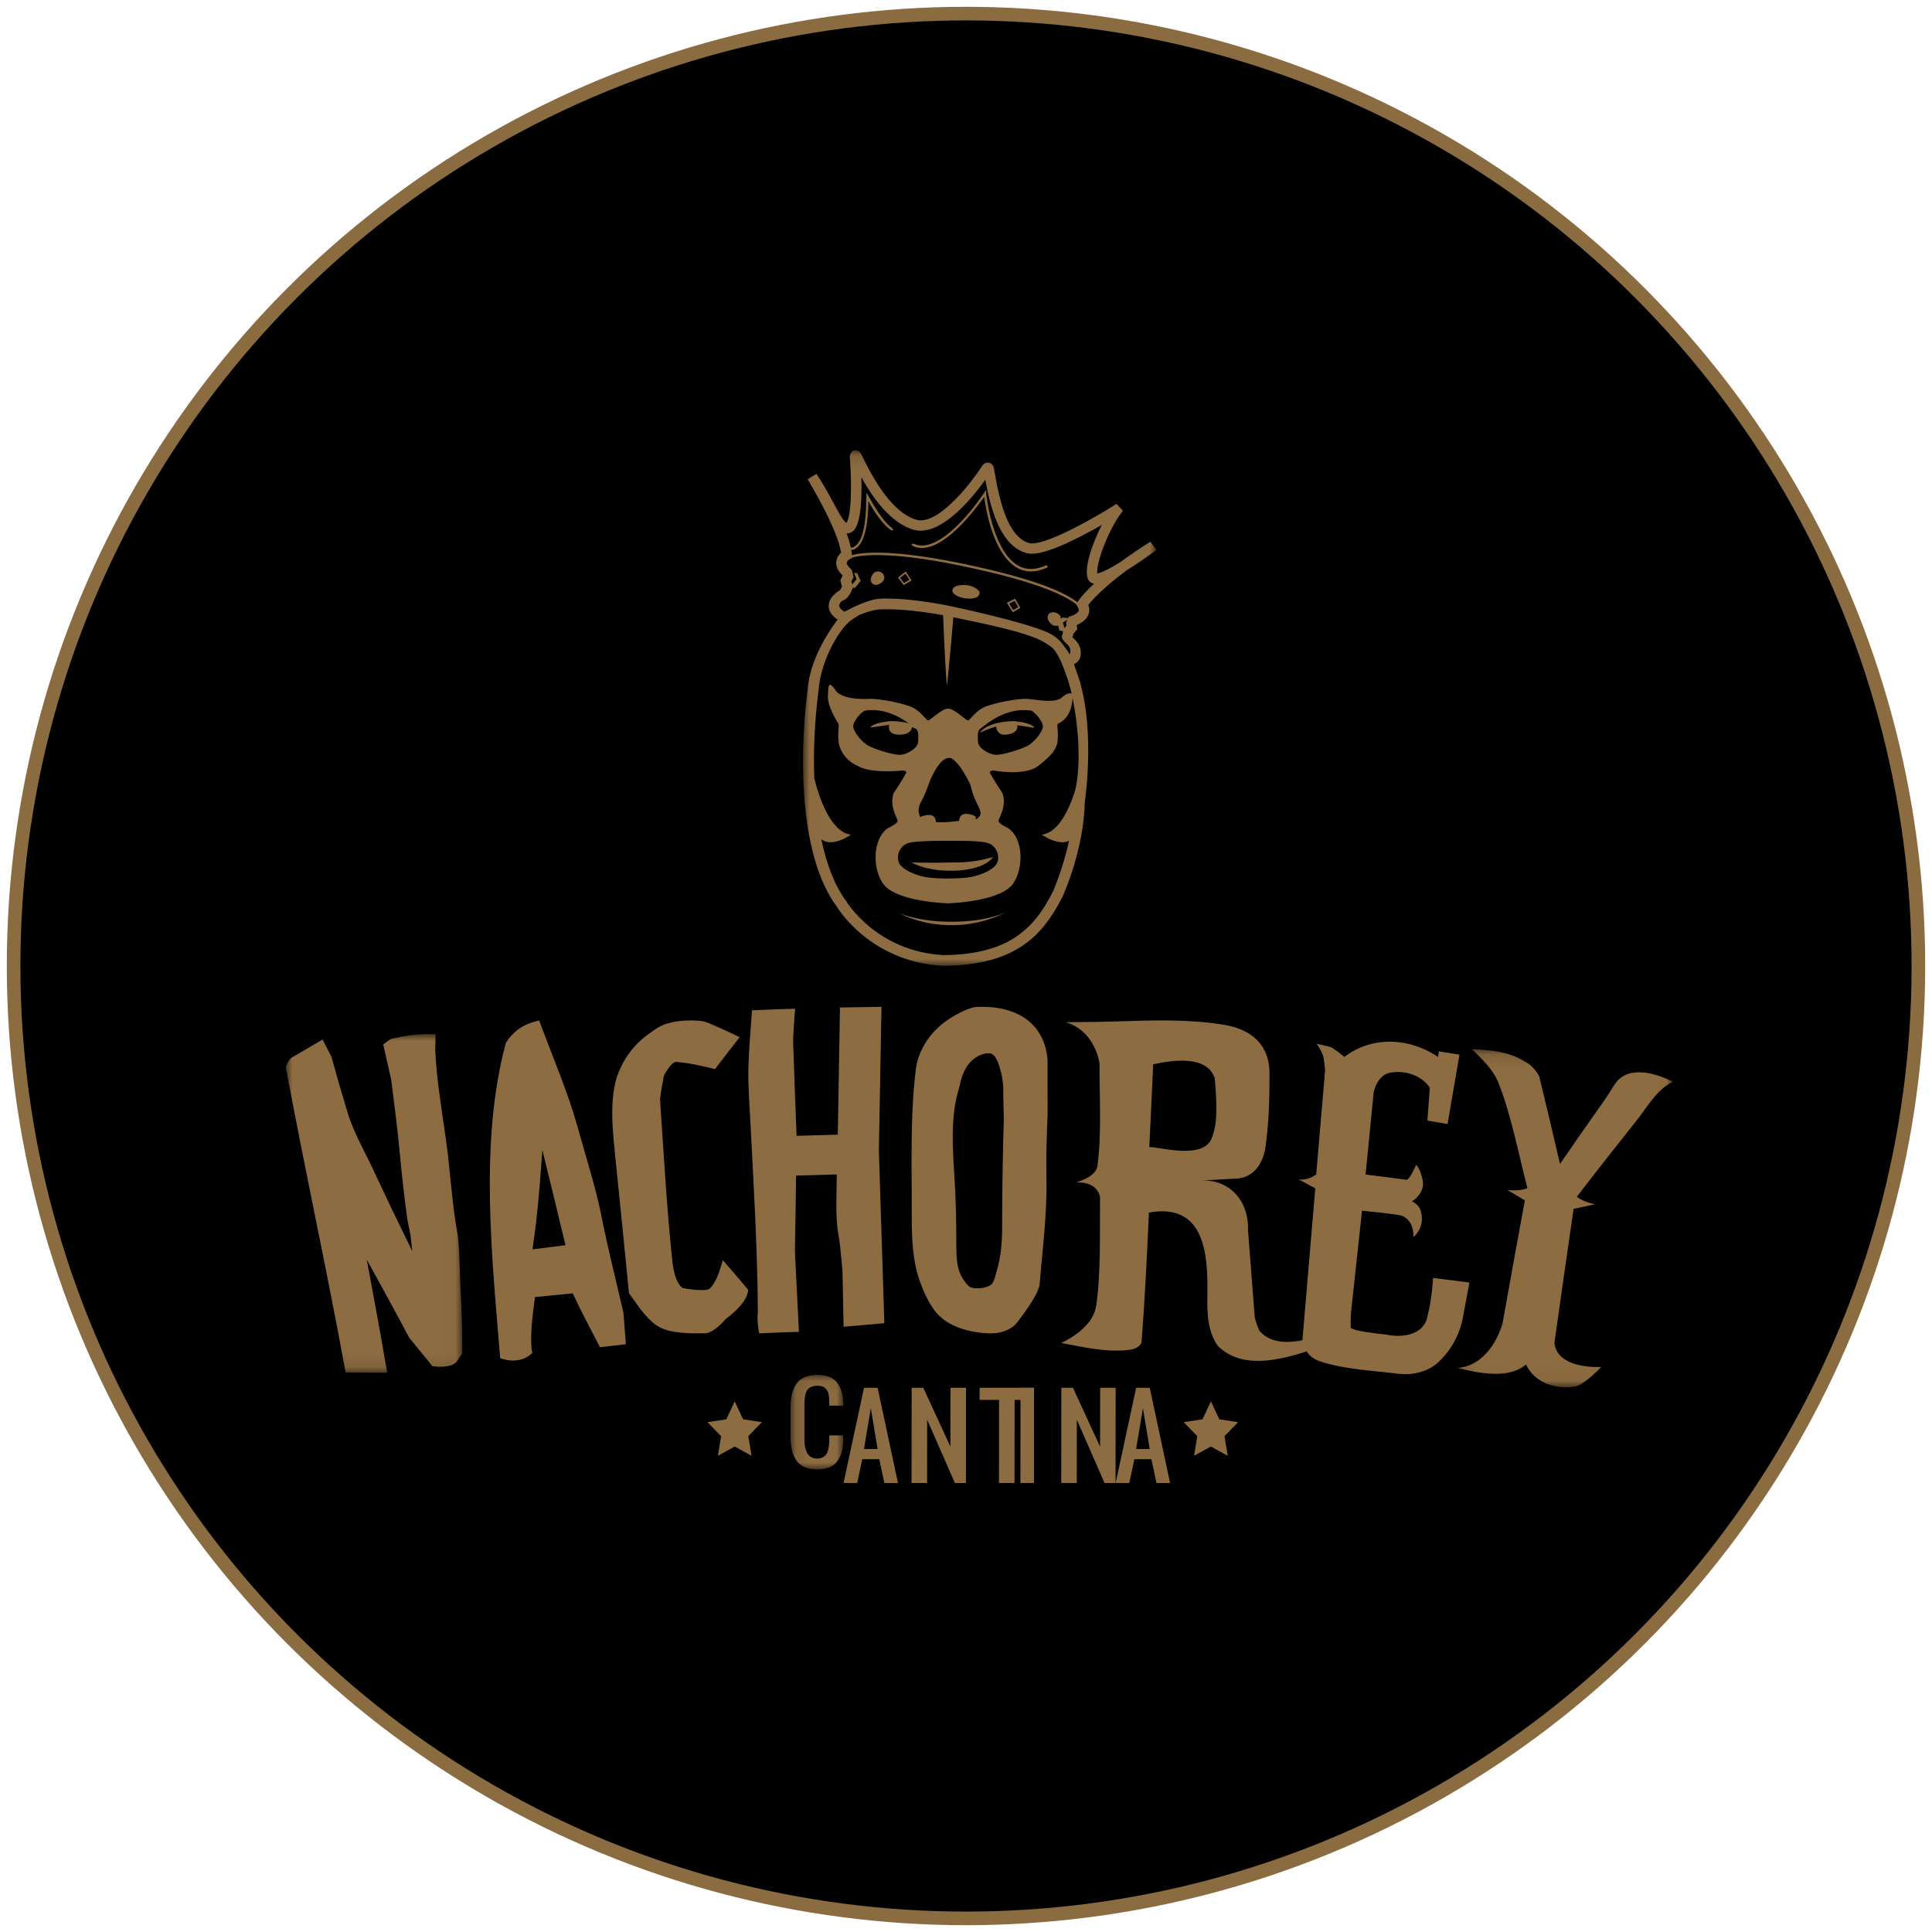 <?xml version="1.0" encoding="UTF-8"?>
<svg width="142px" height="142px" viewBox="0 0 142 142" version="1.1" xmlns="http://www.w3.org/2000/svg" xmlns:xlink="http://www.w3.org/1999/xlink">
    <!-- Generator: Sketch 49.3 (51167) - http://www.bohemiancoding.com/sketch -->
    <title>Group 2</title>
    <desc>Created with Sketch.</desc>
    <defs>
        <polygon id="path-1" points="0 0.004 12.98 0.004 12.98 24.897 0 24.897"></polygon>
        <polygon id="path-3" points="0.103 0.106 15.959 0.106 15.959 24.961 0.103 24.961"></polygon>
        <polygon id="path-5" points="0.098 0.051 3.977 0.051 3.977 7 0.098 7"></polygon>
        <polygon id="path-7" points="0.02 0.104 25.991 0.104 25.991 37.987 0.02 37.987"></polygon>
    </defs>
    <g id="Page-1" stroke="none" stroke-width="1" fill="none" fill-rule="evenodd">
        <g id="Locales" transform="translate(-410, -289)">
            <g id="Group-2" transform="translate(411, 290)">
                <circle id="Oval-3-Copy" stroke="#8B6C41" fill="#000000" cx="70" cy="70" r="70"></circle>
                <g id="Group-59" transform="translate(20, 32)">
                    <g id="Group-3" transform="translate(0, 43)">
                        <mask id="mask-2" fill="white">
                            <use xlink:href="#path-1"></use>
                        </mask>
                        <g id="Clip-2"></g>
                        <path d="M11.811,24.426 C11.399,24.487 10.963,24.435 10.945,24.433 C10.879,24.425 10.846,24.421 10.781,24.413 C10.108,23.58 9.767,23.163 9.078,22.328 C8.059,20.4 7.013,18.488 5.956,16.58 C6.478,19.349 6.985,22.12 7.46,24.897 C6.441,24.891 5.423,24.884 4.404,24.877 C3.031,17.365 1.393,9.906 -7.52066116e-05,2.398 C0.021,2.354 0.032,2.332 0.053,2.287 C0.263,1.849 0.366,1.771 0.472,1.714 C0.546,1.674 1.59,1.058 2.279,0.657 C2.451,0.556 2.538,0.506 2.711,0.405 C2.973,0.916 3.104,1.172 3.368,1.685 C3.575,2.438 3.68,2.815 3.892,3.57 C4.185,4.562 4.334,5.058 4.633,6.053 C5.034,7.214 5.616,8.317 6.167,9.411 C6.686,10.507 7.203,11.604 7.719,12.702 C8.251,13.79 8.78,14.879 9.307,15.97 C9.231,15.311 9.17,14.788 9.164,14.743 C9.157,14.696 9.09,14.372 9.041,14.136 C8.964,13.758 8.942,13.65 8.936,13.613 C8.712,11.964 8.523,10.276 8.368,8.605 C8.205,6.861 7.974,5.12 7.756,3.38 C7.518,2.333 7.4,1.811 7.169,0.767 C7.252,0.703 7.294,0.671 7.377,0.607 C7.638,0.407 7.769,0.336 7.917,0.315 C7.976,0.307 8.005,0.303 8.063,0.295 C8.371,0.217 8.704,0.153 9.058,0.105 C9.892,-0.008 10.558,0.005 10.586,0.005 C10.756,0.009 10.841,0.011 11.012,0.014 C11.003,0.507 10.998,0.753 10.991,1.246 C11.11,3.709 11.587,6.216 11.888,8.617 C12.134,10.586 12.254,12.695 12.622,14.643 C12.724,15.183 12.769,16.34 12.8,17.451 C12.817,18.06 12.835,18.636 12.861,19.029 C12.955,20.457 12.963,21.904 12.979,23.342 C12.979,23.39 12.979,23.414 12.98,23.463 C12.821,23.705 12.741,23.826 12.582,24.068 L12.555,24.096 C12.389,24.27 12.146,24.377 11.811,24.426" id="Fill-1" fill="#8D6C41" mask="url(#mask-2)"></path>
                    </g>
                    <path d="M20.565,58.521 C20.007,56.191 19.44,53.863 18.866,51.536 C18.729,53.318 18.604,55.104 18.401,56.88 C18.296,57.658 18.243,58.047 18.14,58.825 C19.11,58.7 19.595,58.639 20.565,58.521 M17.012,66.979 C16.694,67.023 16.362,66.998 16.026,66.904 C15.921,66.875 15.869,66.86 15.764,66.831 C15.755,66.723 15.75,66.67 15.741,66.562 C15.142,59.185 14.246,50.95 16.159,43.723 C16.164,43.705 16.167,43.697 16.171,43.679 C16.18,43.663 16.184,43.655 16.193,43.638 C16.218,43.592 16.818,42.504 18.208,42.115 C18.374,42.069 18.457,42.046 18.623,42 C18.676,42.142 18.703,42.213 18.756,42.355 C19.669,44.788 20.721,47.263 21.415,49.697 C21.465,49.875 21.614,50.412 21.806,51.084 C22.298,52.806 22.838,54.536 23.186,56.293 C23.661,58.695 24.267,61.079 24.818,63.466 C24.821,63.478 24.822,63.483 24.825,63.495 C24.896,64.417 24.931,64.877 25,65.798 C24.239,65.882 23.858,65.925 23.096,66.015 C23.047,65.919 23.022,65.872 22.972,65.776 C22.333,64.545 21.679,63.32 21.096,62.06 C19.984,62.164 19.428,62.219 18.316,62.334 C18.163,63.596 17.958,64.925 18.075,66.199 C18.098,66.296 18.109,66.344 18.131,66.44 C18.052,66.507 18.013,66.54 17.934,66.606 C17.898,66.637 17.569,66.902 17.012,66.979" id="Fill-4" fill="#8D6C41"></path>
                    <path d="M30.857,64.995 C29.774,65.012 28.468,65.012 27.577,64.598 C26.665,64.174 25.919,63.01 25.284,62.123 C25.262,62.093 25.251,62.077 25.229,62.047 C24.925,58.941 24.61,55.835 24.295,52.73 C24.084,50.524 23.672,47.758 24.475,45.795 C24.974,44.577 25.749,43.607 26.916,42.824 C27.008,42.762 27.1,42.696 27.193,42.63 C27.68,42.284 28.384,42.076 29.279,42.016 C29.926,41.973 30.517,42.024 30.731,42.073 C31.056,42.147 32.521,42.83 32.959,43.04 C33.12,43.118 33.2,43.156 33.361,43.234 C32.633,44.169 32.27,44.638 31.55,45.581 C31.433,45.552 31.374,45.537 31.257,45.507 C29.768,45.134 28.917,45.061 28.651,45.045 C28.543,45.095 28.376,45.189 28.295,45.298 C28.263,45.341 28.247,45.363 28.215,45.405 C28.044,45.63 27.728,46.047 27.747,46.309 C27.748,46.329 27.749,46.339 27.75,46.359 C27.746,46.379 27.743,46.389 27.738,46.408 C27.655,46.76 27.586,47.242 27.545,47.529 C27.528,47.644 27.518,47.714 27.51,47.761 C27.776,51.713 27.999,55.686 28.407,59.616 C28.581,61.293 29.091,61.621 29.186,61.667 C29.199,61.667 29.205,61.667 29.218,61.666 C29.211,61.669 29.207,61.67 29.199,61.673 C29.208,61.675 30.128,61.862 30.795,61.814 C30.874,61.809 30.946,61.8 31.008,61.788 C31.299,61.734 31.72,60.966 31.916,60.311 C32,60.032 32.042,59.893 32.127,59.614 C32.883,60.488 33.257,60.926 34,61.808 C33.988,61.874 33.981,61.906 33.969,61.972 C33.805,62.834 32.622,63.735 32.357,63.93 C32.065,64.262 31.4,64.955 30.859,64.994 C30.858,64.994 30.858,64.994 30.857,64.995" id="Fill-6" fill="#8D6C41"></path>
                    <path d="M34.796,65 C34.774,64.862 34.764,64.794 34.743,64.656 C34.723,64.527 34.629,63.877 34.701,63.507 C34.681,58.842 34.39,54.13 34.156,49.503 C34.091,48.217 33.978,46.889 34.004,45.61 C34.031,44.294 34.151,42.94 34.245,41.607 C34.255,41.466 34.261,41.396 34.271,41.255 C35.327,41.211 36.383,41.171 37.44,41.138 C37.426,41.309 37.419,41.394 37.406,41.565 C37.405,41.581 37.283,43.159 37.298,43.648 C37.368,45.921 37.462,48.204 37.547,50.481 C38.557,50.448 39.567,50.421 40.577,50.398 C40.627,47.282 40.681,44.166 40.738,41.05 C41.755,41.028 42.772,41.012 43.789,41 C43.721,44.523 43.657,48.047 43.596,51.57 C43.732,55.798 43.867,60.025 44,64.253 C43.001,64.335 42.002,64.422 41.003,64.514 C40.976,63.175 40.949,61.836 40.923,60.496 C40.83,59.334 40.696,58.022 40.632,57.799 C40.371,56.353 40.503,54.78 40.503,53.32 C39.505,53.343 38.507,53.371 37.51,53.403 C37.499,54.277 37.493,54.714 37.482,55.587 C37.463,56.721 37.444,57.854 37.425,58.987 C37.524,60.954 37.622,62.92 37.721,64.887 C36.551,64.926 35.966,64.946 34.796,65" id="Fill-8" fill="#8D6C41"></path>
                    <path d="M50.276,61.584 C50.432,61.664 50.585,61.687 50.829,61.689 C51.55,61.692 51.931,61.408 51.966,61.276 C52.136,60.977 52.171,60.699 52.25,60.441 C52.591,59.326 52.657,58.221 52.656,57.089 C52.653,54.543 52.702,51.887 52.779,49.291 C52.763,48.563 52.755,48.199 52.739,47.471 C52.739,47.471 52.782,46.639 52.592,45.883 C52.401,45.127 52.199,44.498 51.756,44.414 C51.7,44.414 51.456,44.42 51.456,44.42 C50.242,44.686 49.743,45.748 49.533,46.795 C49.497,46.973 49.444,47.14 49.408,47.264 C48.888,49.072 49.007,51.371 49.142,53.36 C49.261,55.109 49.292,56.888 49.287,58.626 C49.287,58.761 49.283,59.585 49.422,60.165 C49.595,60.886 50.078,61.451 50.276,61.584 Z M51.764,65 C50.479,64.977 48.919,64.591 48.027,63.705 C47.281,62.966 46.834,61.783 46.62,61.202 C46.066,59.695 46.007,57.935 46.014,56.364 C46.027,52.887 45.88,49.143 46.31,45.614 C46.49,44.136 47.426,42.786 48.664,41.956 C49.681,41.273 50.473,41.021 50.771,41.008 C50.936,41.001 51.097,41 51.251,41 C52.523,41.003 53.877,41.335 54.799,42.213 C55.65,43.024 56.047,44.209 55.994,45.359 C55.996,46.508 55.998,47.657 56,48.806 C55.939,50.402 55.878,52.016 55.912,53.601 C55.968,56.182 55.621,58.833 55.407,61.426 C55.407,61.435 55.406,61.44 55.405,61.45 C55.403,61.459 55.402,61.464 55.4,61.474 C55.212,62.325 54.046,63.821 53.838,64.086 C53.734,64.26 53.313,64.836 52.213,64.977 C52.078,64.994 51.927,65.002 51.764,65 L51.764,65 Z" id="Fill-10" fill="#8D6C41"></path>
                    <path d="M63.77,51.322 C63.652,51.316 63.593,51.313 63.475,51.308 C63.569,49.28 63.664,47.253 63.759,45.225 C65.103,44.935 67.721,44.501 68.285,46.26 C68.398,47.683 68.573,49.596 68.013,50.756 C67.399,52.028 64.979,51.504 63.77,51.322 M84.327,60.928 C84.328,60.928 84.267,62.409 83.924,63.714 C83.673,65.146 82.056,65.336 80.901,65.094 C79.794,64.972 78.663,64.83 78.277,64.608 C78.255,63.901 78.308,63.384 78.308,63.384 C78.572,60.917 78.839,58.451 79.108,55.985 C79.108,55.985 81.661,56.233 82.019,56.349 C82.376,56.466 82.93,56.927 82.878,57.926 C82.878,57.926 83.851,57.187 83.381,55.88 C83.21,55.468 82.774,55.307 82.774,55.307 C82.774,55.307 83.763,54.727 83.566,53.753 C83.369,52.778 83.074,52.624 83.074,52.624 C83.074,52.624 82.611,53.745 82.368,53.712 C81.172,53.551 80.573,53.474 79.369,53.328 C79.568,51.305 79.767,49.283 79.966,47.26 C79.966,47.26 80.216,46.058 81.117,45.857 C82.166,45.623 83.435,45.989 84.09,46.935 C84.019,47.907 83.984,48.393 83.912,49.363 C84.505,49.461 84.801,49.511 85.393,49.613 C85.686,47.914 85.978,46.215 86.27,44.516 C85.661,44.417 85.356,44.368 84.747,44.273 C84.728,44.437 84.719,44.519 84.701,44.683 C82.624,43.278 79.864,43.109 77.814,44.679 C77.814,44.679 77.024,44.045 76.823,43.97 C76.622,43.896 75.769,43.714 75.769,43.714 C75.769,43.714 76.245,44.38 76.296,44.814 C76.347,45.248 76.396,45.657 76.396,45.657 C76.219,47.721 76.042,49.785 75.866,51.849 C75.815,52.438 75.79,52.733 75.74,53.322 C75.74,53.322 75.143,53.795 74.449,53.683 C74.941,53.945 75.185,54.076 75.672,54.341 C75.354,58.059 75.038,61.778 74.727,65.498 C74.727,65.498 74.603,65.533 74.388,65.575 C74.384,65.571 74.383,65.57 74.379,65.566 C73.405,65.722 72.263,65.638 71.568,64.815 C71.321,64.282 71.223,63.81 71.223,63.81 C71.062,61.675 70.897,59.541 70.726,57.407 C70.803,55.298 69.406,53.718 67.381,53.762 C68.825,53.676 69.935,53.624 69.935,53.624 C71.145,53.532 71.833,52.512 72.003,51.358 C72.257,49.626 72.313,47.788 72.307,46.008 C72.356,43.794 70.968,42.654 68.973,42.322 C66.42,41.899 63.738,41.984 61.162,42.071 C59.89,42.114 58.599,42.119 57.317,42.132 C58.682,42.493 59.578,43.756 59.812,45.15 C59.806,47.653 59.979,50.306 59.659,52.706 C59.551,53.517 58.091,53.907 58.091,53.907 C59.783,53.846 59.851,55.023 59.851,55.023 C59.824,57.655 59.926,60.431 59.574,62.942 C59.391,64.244 58.118,65.174 57,65.707 C58.408,65.97 59.888,66.306 61.296,66.266 C62.432,66.234 62.683,66.049 62.897,65.696 C63.148,62.51 63.302,59.314 63.444,56.121 C67.507,55.399 67.798,59.076 67.742,62.196 C67.72,63.429 67.739,64.862 68.517,65.928 L68.517,65.928 C70.256,67.662 73.028,66.97 75.047,66.326 C75.12,66.471 75.394,66.884 76.186,67.112 C77.985,67.664 79.918,67.737 81.752,67.968 C82.792,68.099 83.974,67.835 84.755,67.086 C85.652,66.226 86.283,65.11 86.522,63.837 C86.712,62.805 86.808,62.291 87,61.263 C85.93,61.124 85.396,61.057 84.327,60.928" id="Fill-12" fill="#8D6C41"></path>
                    <g id="Group-16" transform="translate(86, 44)">
                        <mask id="mask-4" fill="white">
                            <use xlink:href="#path-3"></use>
                        </mask>
                        <g id="Clip-15"></g>
                        <path d="M11.771,2.568 C11.606,2.783 11.381,3.203 10.928,3.86 C9.829,5.416 8.739,6.977 7.658,8.546 C7.162,6.401 6.654,4.259 6.134,2.121 C6.134,2.121 5.755,1.327 5.023,0.997 C3.831,0.262 2.535,0.181 1.179,0.106 C1.925,0.823 2.762,1.643 3.13,2.572 C4.055,4.912 4.593,7.707 5.251,10.283 C5.246,10.307 5.244,10.319 5.24,10.343 C4.875,10.482 4.436,10.498 4.138,10.487 C3.931,10.479 3.792,10.458 3.792,10.458 C4.306,10.766 4.563,10.92 5.076,11.229 C4.521,14.238 3.972,17.248 3.437,20.26 C2.982,21.825 1.847,23.451 0.103,23.534 C1.59,23.909 3.88,24.408 5.162,23.282 C5.782,24.672 7.383,25.127 8.777,24.909 C9.419,24.809 10.686,23.474 10.686,23.474 C9.465,23.51 7.41,23.276 7.248,21.691 C7.709,18.41 8.183,15.13 8.658,11.85 C9.283,11.714 9.596,11.647 10.228,11.513 C10.228,11.513 10.086,11.488 9.883,11.429 C9.6,11.347 9.199,11.198 8.894,10.963 C10.393,9.012 11.913,7.078 13.448,5.154 C14.129,4.233 14.899,2.985 15.959,2.513 C14.744,1.884 12.752,1.29 11.771,2.568" id="Fill-14" fill="#8D6C41" mask="url(#mask-4)"></path>
                    </g>
                    <polygon id="Fill-17" fill="#8D6C41" points="33 70 33.618 71.317 35 71.528 34 72.553 34.236 74 33 73.317 31.764 74 32 72.553 31 71.528 32.382 71.317"></polygon>
                    <polygon id="Fill-19" fill="#8D6C41" points="68 70 68.618 71.317 70 71.528 69 72.553 69.236 74 68 73.317 66.764 74 67 72.553 66 71.528 67.382 71.317"></polygon>
                    <g id="Group-23" transform="translate(37, 68)">
                        <mask id="mask-6" fill="white">
                            <use xlink:href="#path-5"></use>
                        </mask>
                        <g id="Clip-22"></g>
                        <path d="M2.064,7 C1.763,7 1.498,6.959 1.268,6.878 C1.039,6.797 0.851,6.684 0.704,6.541 C0.558,6.398 0.439,6.219 0.347,6.005 C0.255,5.791 0.191,5.562 0.153,5.319 C0.116,5.075 0.098,4.8 0.098,4.494 L0.099,2.551 C0.1,2.245 0.119,1.97 0.156,1.726 C0.194,1.483 0.258,1.255 0.351,1.04 C0.443,0.826 0.562,0.648 0.709,0.507 C0.856,0.365 1.044,0.254 1.274,0.173 C1.503,0.092 1.768,0.051 2.07,0.051 C2.403,0.052 2.691,0.099 2.934,0.193 C3.177,0.287 3.371,0.425 3.516,0.608 C3.661,0.79 3.77,1.002 3.843,1.243 C3.917,1.483 3.96,1.765 3.973,2.086 C3.975,2.135 3.977,2.21 3.977,2.311 L2.953,2.31 L2.953,2.093 C2.95,1.959 2.945,1.844 2.937,1.749 C2.929,1.654 2.914,1.556 2.893,1.455 C2.872,1.353 2.84,1.269 2.799,1.202 C2.758,1.135 2.706,1.073 2.643,1.016 C2.581,0.958 2.501,0.916 2.405,0.89 C2.309,0.863 2.197,0.85 2.069,0.85 C1.904,0.85 1.762,0.875 1.643,0.925 C1.524,0.976 1.431,1.041 1.365,1.121 C1.298,1.201 1.247,1.308 1.211,1.442 C1.175,1.576 1.151,1.707 1.14,1.835 C1.129,1.964 1.124,2.121 1.124,2.309 L1.122,4.742 C1.122,4.904 1.129,5.051 1.144,5.182 C1.158,5.314 1.187,5.445 1.229,5.576 C1.272,5.706 1.327,5.816 1.395,5.905 C1.463,5.994 1.554,6.065 1.667,6.12 C1.78,6.174 1.913,6.202 2.065,6.202 C2.217,6.202 2.348,6.174 2.457,6.118 C2.567,6.063 2.653,5.992 2.715,5.906 C2.778,5.82 2.828,5.71 2.864,5.575 C2.9,5.441 2.923,5.31 2.934,5.184 C2.945,5.057 2.951,4.91 2.951,4.743 L2.951,4.499 L3.975,4.5 L3.975,4.744 C3.975,5.096 3.942,5.405 3.876,5.671 C3.811,5.937 3.705,6.172 3.559,6.376 C3.414,6.58 3.216,6.735 2.967,6.841 C2.717,6.947 2.417,7 2.064,7" id="Fill-21" fill="#8D6C41" mask="url(#mask-6)"></path>
                    </g>
                    <path d="M42.502,73.499 L43.502,73.5 L43.004,70.5 L42.502,73.499 Z M41,75.997 L42.505,69 L43.505,69.001 L45,76 L44,75.999 L43.626,74.249 L42.376,74.249 L42,75.998 L41,75.997 Z" id="Fill-24" fill="#8D6C41"></path>
                    <polygon id="Fill-26" fill="#8D6C41" points="46 75.998 46.006 69 46.862 69.001 48.855 73.328 48.859 69.002 50 69.002 49.994 76 49.183 76 47.145 71.344 47.141 75.998"></polygon>
                    <polygon id="Fill-28" fill="#8D6C41" points="52.423 75.999 52.428 69.891 51 69.89 51.001 69 55 69.003 54.999 69.893 53.571 69.892 53.566 76"></polygon>
                    <polygon id="Fill-30" fill="#8D6C41" points="54 75.999 54.005 69 55 69.001 54.995 76"></polygon>
                    <polygon id="Fill-32" fill="#8D6C41" points="57 75.997 57.006 69 57.862 69.001 59.855 73.328 59.859 69.002 61 69.003 60.994 76 60.183 76 58.145 71.344 58.141 75.998"></polygon>
                    <path d="M62.502,73.499 L63.502,73.5 L63.004,70.5 L62.502,73.499 Z M61,75.997 L62.505,69 L63.505,69.001 L65,76 L64,75.999 L63.626,74.249 L62.376,74.248 L62,75.998 L61,75.997 Z" id="Fill-34" fill="#8D6C41"></path>
                    <path d="M49.205,34.996 C51.487,34.929 53,34 53,34 C53,34 51.703,34.745 49,34.745 C46.485,34.773 45,34.085 45,34.085 C46.528,34.844 47.985,35.032 49.205,34.996" id="Fill-36" fill="#8D6C41"></path>
                    <g id="Group-40" transform="translate(38, 0)">
                        <mask id="mask-8" fill="white">
                            <use xlink:href="#path-7"></use>
                        </mask>
                        <g id="Clip-39"></g>
                        <path d="M20.218,11.212 L20.184,11.264 C18.905,10.268 16.009,9.302 11.563,8.39 C6.094,7.27 4.106,7.656 3.614,7.806 L3.611,7.762 C3.603,7.656 3.589,7.542 3.567,7.42 C3.639,7.423 3.723,7.41 3.814,7.362 C4.373,7.07 4.802,6.106 4.826,3.825 C5.169,4.482 5.848,5.534 6.489,5.971 L6.665,5.98 L6.589,5.829 C5.807,5.295 4.94,3.645 4.929,3.622 L4.687,3.22 L4.663,3.787 C4.644,6.577 4.034,7.046 3.735,7.207 C3.655,7.25 3.584,7.252 3.533,7.243 C3.467,6.94 3.365,6.595 3.224,6.211 C3.231,6.211 3.244,6.211 3.244,6.211 C3.379,6.21 3.577,6.168 3.758,5.976 C4.287,5.411 4.352,3.561 4.31,2.08 C5.505,4.226 6.779,5.516 8.104,5.922 C8.285,5.977 8.476,6.005 8.69,6.005 L8.691,6.005 C10.513,5.989 12.521,3.513 13.418,2.267 C13.847,4.616 14.608,7.176 16.477,7.656 C16.588,7.685 16.713,7.699 16.867,7.699 L16.868,7.699 C18.083,7.688 20.381,6.498 21.984,5.576 C21.28,6.946 20.645,8.78 20.962,9.552 C21.001,9.646 21.116,9.848 21.411,9.904 C20.537,10.72 20.232,11.19 20.218,11.212 Z M19.379,13.002 L19.237,13.161 L19.122,12.766 L19.451,12.546 L19.358,12.746 L19.379,13.002 Z M16.496,18.364 C15.9,18.322 13.951,18.664 13.275,19.007 C12.599,19.349 12.281,19.991 12.122,19.949 C11.963,19.906 11.031,19.011 10.682,19.092 C10.333,19.011 9.4,19.906 9.242,19.949 C9.083,19.991 8.764,19.349 8.088,19.007 C7.412,18.664 5.464,18.322 4.867,18.364 C4.27,18.407 2.655,18.372 2.328,17.607 C1.892,17.06 1.88,17.365 1.85,18.168 C1.82,18.971 2.56,20.077 2.628,20.206 C2.696,20.334 2.56,20.677 2.628,21.447 C2.696,22.218 3.242,22.948 4.032,23.288 C5.035,23.894 7.333,23.631 7.333,23.631 C7.333,23.631 7.611,23.631 7.611,23.759 C7.611,23.888 6.682,25.301 6.682,25.301 C6.35,26.243 6.935,27.099 6.975,27.313 C7.015,27.527 6.259,27.87 6.259,27.87 C5.145,28.64 5.126,30.738 5.842,31.851 C6.611,33.169 9.978,33.364 10.627,33.39 L10.627,33.393 C10.627,33.393 10.647,33.393 10.682,33.392 C10.716,33.393 10.736,33.393 10.736,33.393 L10.736,33.39 C11.385,33.364 14.753,33.169 15.522,31.851 C16.237,30.738 16.218,28.64 15.104,27.87 C15.104,27.87 14.349,27.527 14.389,27.313 C14.428,27.099 15.014,26.243 14.681,25.301 C14.681,25.301 13.752,23.888 13.752,23.759 C13.752,23.631 14.031,23.631 14.031,23.631 C14.031,23.631 16.201,24.051 17.237,23.348 C17.954,22.782 18.668,22.218 18.735,21.447 C18.803,20.677 18.668,20.334 18.735,20.206 C19.553,19.836 19.772,19.068 19.838,18.321 C20.345,20.871 20.419,23.426 20.023,25.098 C19.575,26.508 18.789,28.203 17.573,28.347 C17.573,28.347 18.77,29.201 19.571,28.798 C19.115,30.915 18.39,32.524 18.382,32.542 C16.988,35.311 15.081,37.163 10.324,37.2 C5.436,36.916 3.252,33.332 3.161,33.18 L3.148,33.161 C2.359,32.1 1.758,30.552 1.365,28.674 C2.15,29.346 3.549,28.347 3.549,28.347 C2.063,28.171 1.219,25.677 0.85,24.22 C0.772,22.189 0.873,19.981 1.165,17.707 C1.337,15.464 2.779,13.047 3.669,12.508 L4.082,12.239 C4.613,11.992 5.265,11.806 5.711,11.786 C5.861,11.779 6.015,11.777 6.173,11.777 C7.711,11.777 9.491,12.065 10.316,12.216 C10.404,14.377 10.522,16.917 10.608,17.407 C10.608,17.407 10.87,14.747 11.072,12.368 C12.575,12.694 16.428,13.406 17.746,14.204 C18.004,14.358 18.204,14.496 18.359,14.619 L18.491,14.778 C18.891,15.23 19.289,16.4 19.337,16.544 C19.511,16.995 19.651,17.475 19.763,17.969 C19.639,17.939 19.396,17.948 19.052,18.261 C18.535,18.732 17.093,18.407 16.496,18.364 Z M12.877,21.49 C12.877,21.019 12.798,20.719 13.116,20.505 C13.434,20.291 14.866,18.964 16.735,19.221 C16.964,19.217 17.689,20.034 17.65,20.42 C17.61,20.805 17.013,21.576 16.496,21.833 C15.979,22.089 14.667,22.518 14.15,22.475 C13.633,22.432 12.877,21.961 12.877,21.49 Z M12.11,26.824 C11.497,26.753 11.508,27.28 11.49,27.319 L11.49,27.335 C11.094,27.379 10.746,27.416 10.682,27.416 C10.349,27.445 10.057,27.445 9.793,27.425 L9.793,27.4 C9.774,27.36 9.786,26.833 9.172,26.904 C8.91,26.934 8.742,26.992 8.648,27.055 C8.46,26.785 8.462,26.333 8.719,25.892 C9.022,25.345 9.189,24.805 9.374,24.326 C10.111,22.659 10.643,22.725 10.756,22.706 C11.031,22.663 11.603,23.225 12.278,24.568 C12.474,25.102 12.411,25.207 12.729,25.892 C13.047,26.577 13.275,26.842 12.798,27.185 C12.798,27.185 12.742,27.191 12.65,27.202 C12.653,27.201 12.656,27.2 12.658,27.199 C12.824,27.114 12.723,26.895 12.11,26.824 Z M7.213,22.475 C6.696,22.518 5.384,22.089 4.867,21.833 C4.35,21.576 3.753,20.805 3.714,20.42 C3.674,20.034 4.324,19.263 4.628,19.221 C6.498,18.964 7.929,20.291 8.248,20.505 C8.566,20.719 8.486,21.019 8.486,21.49 C8.486,21.961 7.73,22.432 7.213,22.475 Z M10.684,28.798 C11.253,28.798 13.031,28.771 13.616,28.965 C14.233,29.17 14.499,29.878 14.3,30.392 C14.101,30.905 13.076,31.338 12.32,31.466 C11.719,31.569 10.903,31.562 10.684,31.568 C10.464,31.574 9.644,31.569 9.043,31.466 C8.287,31.338 7.262,30.905 7.063,30.392 C6.864,29.878 7.128,29.164 7.747,28.965 C8.344,28.773 10.681,28.798 10.684,28.798 Z M19.619,15.1 C19.467,14.787 18.928,14.133 18.928,14.133 C18.722,13.916 18.455,13.708 18.108,13.536 C16.516,12.747 10.973,11.572 10.918,11.56 C10.892,11.555 8.32,10.995 6.202,10.995 C6.202,10.995 5.923,10.981 5.676,11.008 C4.829,11.05 3.657,11.648 3.129,11.933 L3.05,11.953 C2.82,11.807 2.684,11.657 2.679,11.541 C2.675,11.398 2.778,11.187 3.007,11.112 C3.346,10.973 3.557,10.526 3.654,10.268 L3.684,10.189 L3.831,10.218 L4.259,9.694 L4.003,9.126 L3.774,9.104 L3.958,9.563 L3.641,9.953 L3.581,9.734 L3.734,9.423 L3.709,9.299 C3.673,9.114 3.63,8.979 3.628,8.972 L3.597,8.875 L3.521,8.806 C3.324,8.629 3.222,8.468 3.235,8.352 C3.248,8.24 3.376,8.141 3.415,8.117 L3.628,8 L3.627,7.985 C3.99,7.869 5.929,7.413 11.526,8.56 C14.593,9.188 18.54,10.19 20.094,11.413 L20.211,11.608 C20.311,11.774 20.295,11.859 20.275,11.908 C20.208,12.074 19.907,12.227 19.726,12.278 L19.553,12.325 L19.508,12.424 L19.098,12.388 L18.695,12.677 L18.862,13.338 L19.126,13.393 L19.125,13.406 C19.113,13.595 19.087,13.65 19.074,13.679 C18.955,13.934 19.252,14.174 19.474,14.398 C19.609,14.509 19.691,14.729 19.662,14.932 C19.664,14.954 19.664,15.024 19.619,15.1 Z M25.555,6.814 L25.386,6.922 C24.657,7.384 23.973,7.851 23.366,8.3 C22.315,8.953 21.845,9.114 21.649,9.151 C21.553,8.41 22.426,6.017 23.432,4.673 L23.535,4.535 L23.058,4.038 L22.912,4.131 C21.686,4.909 18.211,6.93 16.85,6.942 C16.781,6.942 16.72,6.935 16.673,6.923 C15.079,6.514 14.442,3.796 14.064,1.474 C13.993,1.035 13.691,1 13.596,1 C13.348,1.003 13.213,1.2 13.182,1.254 C12.473,2.36 10.283,5.233 8.672,5.248 C8.554,5.248 8.44,5.231 8.333,5.198 C6.985,4.786 5.65,3.209 4.367,0.51 L4.348,0.471 C4.296,0.361 4.174,0.104 3.873,0.104 C3.872,0.104 3.695,0.119 3.695,0.119 L3.588,0.237 C3.506,0.327 3.435,0.465 3.476,0.854 C3.618,2.763 3.558,4.955 3.212,5.434 C3.185,5.416 3.144,5.385 3.089,5.33 C2.879,5.119 2.58,4.563 2.261,3.97 C1.936,3.365 1.568,2.679 1.118,1.999 L1.006,1.83 L0.657,2.043 L0.358,2.226 L0.463,2.399 C0.484,2.434 2.558,5.876 2.819,7.619 C2.676,7.749 2.504,7.966 2.469,8.265 C2.428,8.611 2.579,8.954 2.916,9.286 C2.919,9.298 2.922,9.311 2.925,9.325 L2.762,9.659 L2.885,10.112 C2.815,10.266 2.736,10.382 2.7,10.417 L2.647,10.439 L2.635,10.447 C2.558,10.492 1.888,10.909 1.908,11.564 C1.919,11.928 2.141,12.256 2.563,12.543 C1.701,13.673 0.515,15.674 0.366,17.628 C-0.33,23.036 -0.14,30.068 2.48,33.597 C2.629,33.848 4.997,37.681 10.29,37.987 L10.297,37.987 L10.304,37.987 C15.496,37.949 17.577,35.92 19.109,32.879 C19.172,32.74 20.663,29.445 20.731,25.948 C20.787,25.568 21.559,20.084 20.096,16.285 C20.089,16.265 20.029,16.08 19.931,15.825 C20.311,15.644 20.48,15.324 20.432,14.872 C20.392,14.322 20.017,14.014 19.837,13.865 L19.829,13.858 C19.85,13.791 19.87,13.704 19.884,13.587 L20.175,13.261 L20.148,12.932 C20.407,12.824 20.826,12.595 20.991,12.191 C21.087,11.957 21.087,11.711 20.991,11.458 C21.274,11.104 22.082,10.197 23.791,8.932 C24.764,8.327 25.72,7.622 25.828,7.542 L25.991,7.423 L25.555,6.814 Z" id="Fill-38" fill="#8D6C41" mask="url(#mask-8)"></path>
                    </g>
                    <path d="M50.865,10.352 C50.841,10.33 50.807,10.313 50.793,10.287 C50.651,10.208 50.539,10.113 50.337,10.066 C50.305,10.062 50.275,10.059 50.276,10.038 C49.757,9.953 49.093,9.993 49.007,10.34 C48.921,10.695 49.637,11.008 50.223,10.993 C50.383,11.017 50.493,10.976 50.614,10.952 C50.939,10.927 51.153,10.533 50.865,10.352" id="Fill-41" fill="#8D6C41"></path>
                    <path d="M56,12.396 C56.018,12.564 56.101,12.689 56.203,12.802 C56.397,13.074 56.988,13.11 57,12.628 C56.998,12.554 56.976,12.493 56.971,12.422 C56.943,11.972 55.993,11.767 56,12.396" id="Fill-43" fill="#8D6C41"></path>
                    <path d="M43.509,9.002 C43.135,8.973 42.748,9.735 43.213,9.954 C43.277,9.969 43.341,9.985 43.405,10 C43.617,9.953 43.801,9.859 43.934,9.674 C43.934,9.657 43.943,9.658 43.954,9.659 C43.956,9.647 43.958,9.635 43.96,9.623 C43.962,9.617 43.963,9.611 43.964,9.605 C44.048,9.441 43.968,9.269 43.895,9.171 C43.819,9.081 43.663,8.984 43.509,9.002" id="Fill-45" fill="#8D6C41"></path>
                    <path d="M45.441,9.847 L45.158,9.473 L45.551,9.166 L45.841,9.618 L45.441,9.847 Z M45,9.446 L45.42,10 L46,9.668 L45.572,9 L45,9.446 Z" id="Fill-47" fill="#8D6C41"></path>
                    <path d="M53.472,11.832 L53.174,11.368 L53.576,11.166 L53.838,11.619 L53.472,11.832 Z M53,11.305 L53.446,12 L54,11.678 L53.607,11 L53,11.305 Z" id="Fill-49" fill="#8D6C41"></path>
                    <path d="M53.719,8.502 C51.921,7.333 51.496,3.396 51.492,3.355 L51.481,3 L51.241,3.355 C51.215,3.394 48.812,7.008 46.821,7.094 C46.604,7.102 46.4,7.065 46.212,6.984 C46.106,6.938 46,6.983 46,6.983 C46,6.983 46.002,7.09 46.127,7.146 C46.343,7.244 46.578,7.288 46.828,7.276 C48.661,7.197 50.783,4.298 51.344,3.516 C51.441,4.416 51.994,7.594 53.632,8.659 C53.988,8.89 54.377,9.004 54.795,9 C55.173,8.996 55.576,8.896 56,8.7 L55.933,8.532 C55.093,8.921 54.348,8.911 53.719,8.502" id="Fill-51" fill="#8D6C41"></path>
                    <path d="M49.495,30.98 C51.495,30.823 51.95,30.032 51.95,30.032 C52.033,29.999 52.026,29.979 51.829,30.035 C50.422,30.429 49.383,30.388 48.773,30.392 C47.957,30.431 46,30.392 46,30.392 C46,30.392 47.197,31.13 49.495,30.98" id="Fill-53" fill="#8D6C41"></path>
                    <path d="M52.979,20.994 C53.623,20.917 53.842,20.614 53.761,20.303 C54.523,20.415 54.952,20.486 54.952,20.486 C54.952,20.486 55.064,20.466 54.946,20.383 C54.829,20.299 54.507,20.095 53.536,20 C52.249,20.016 51.375,20.364 51,20.861 C51,20.861 51.566,20.581 52.223,20.398 C52.23,20.577 52.311,21.061 52.979,20.994" id="Fill-55" fill="#8D6C41"></path>
                    <path d="M44.463,20 C43.492,20.091 43.171,20.287 43.054,20.368 C42.936,20.448 43.048,20.467 43.048,20.467 C43.048,20.467 43.519,20.392 44.35,20.276 C44.315,20.441 44.269,20.93 44.947,20.993 C45.633,21.046 45.99,20.779 46.031,20.456 C46.573,20.625 47,20.827 47,20.827 C46.625,20.35 45.751,20.015 44.463,20" id="Fill-57" fill="#8D6C41"></path>
                </g>
            </g>
        </g>
    </g>
</svg>